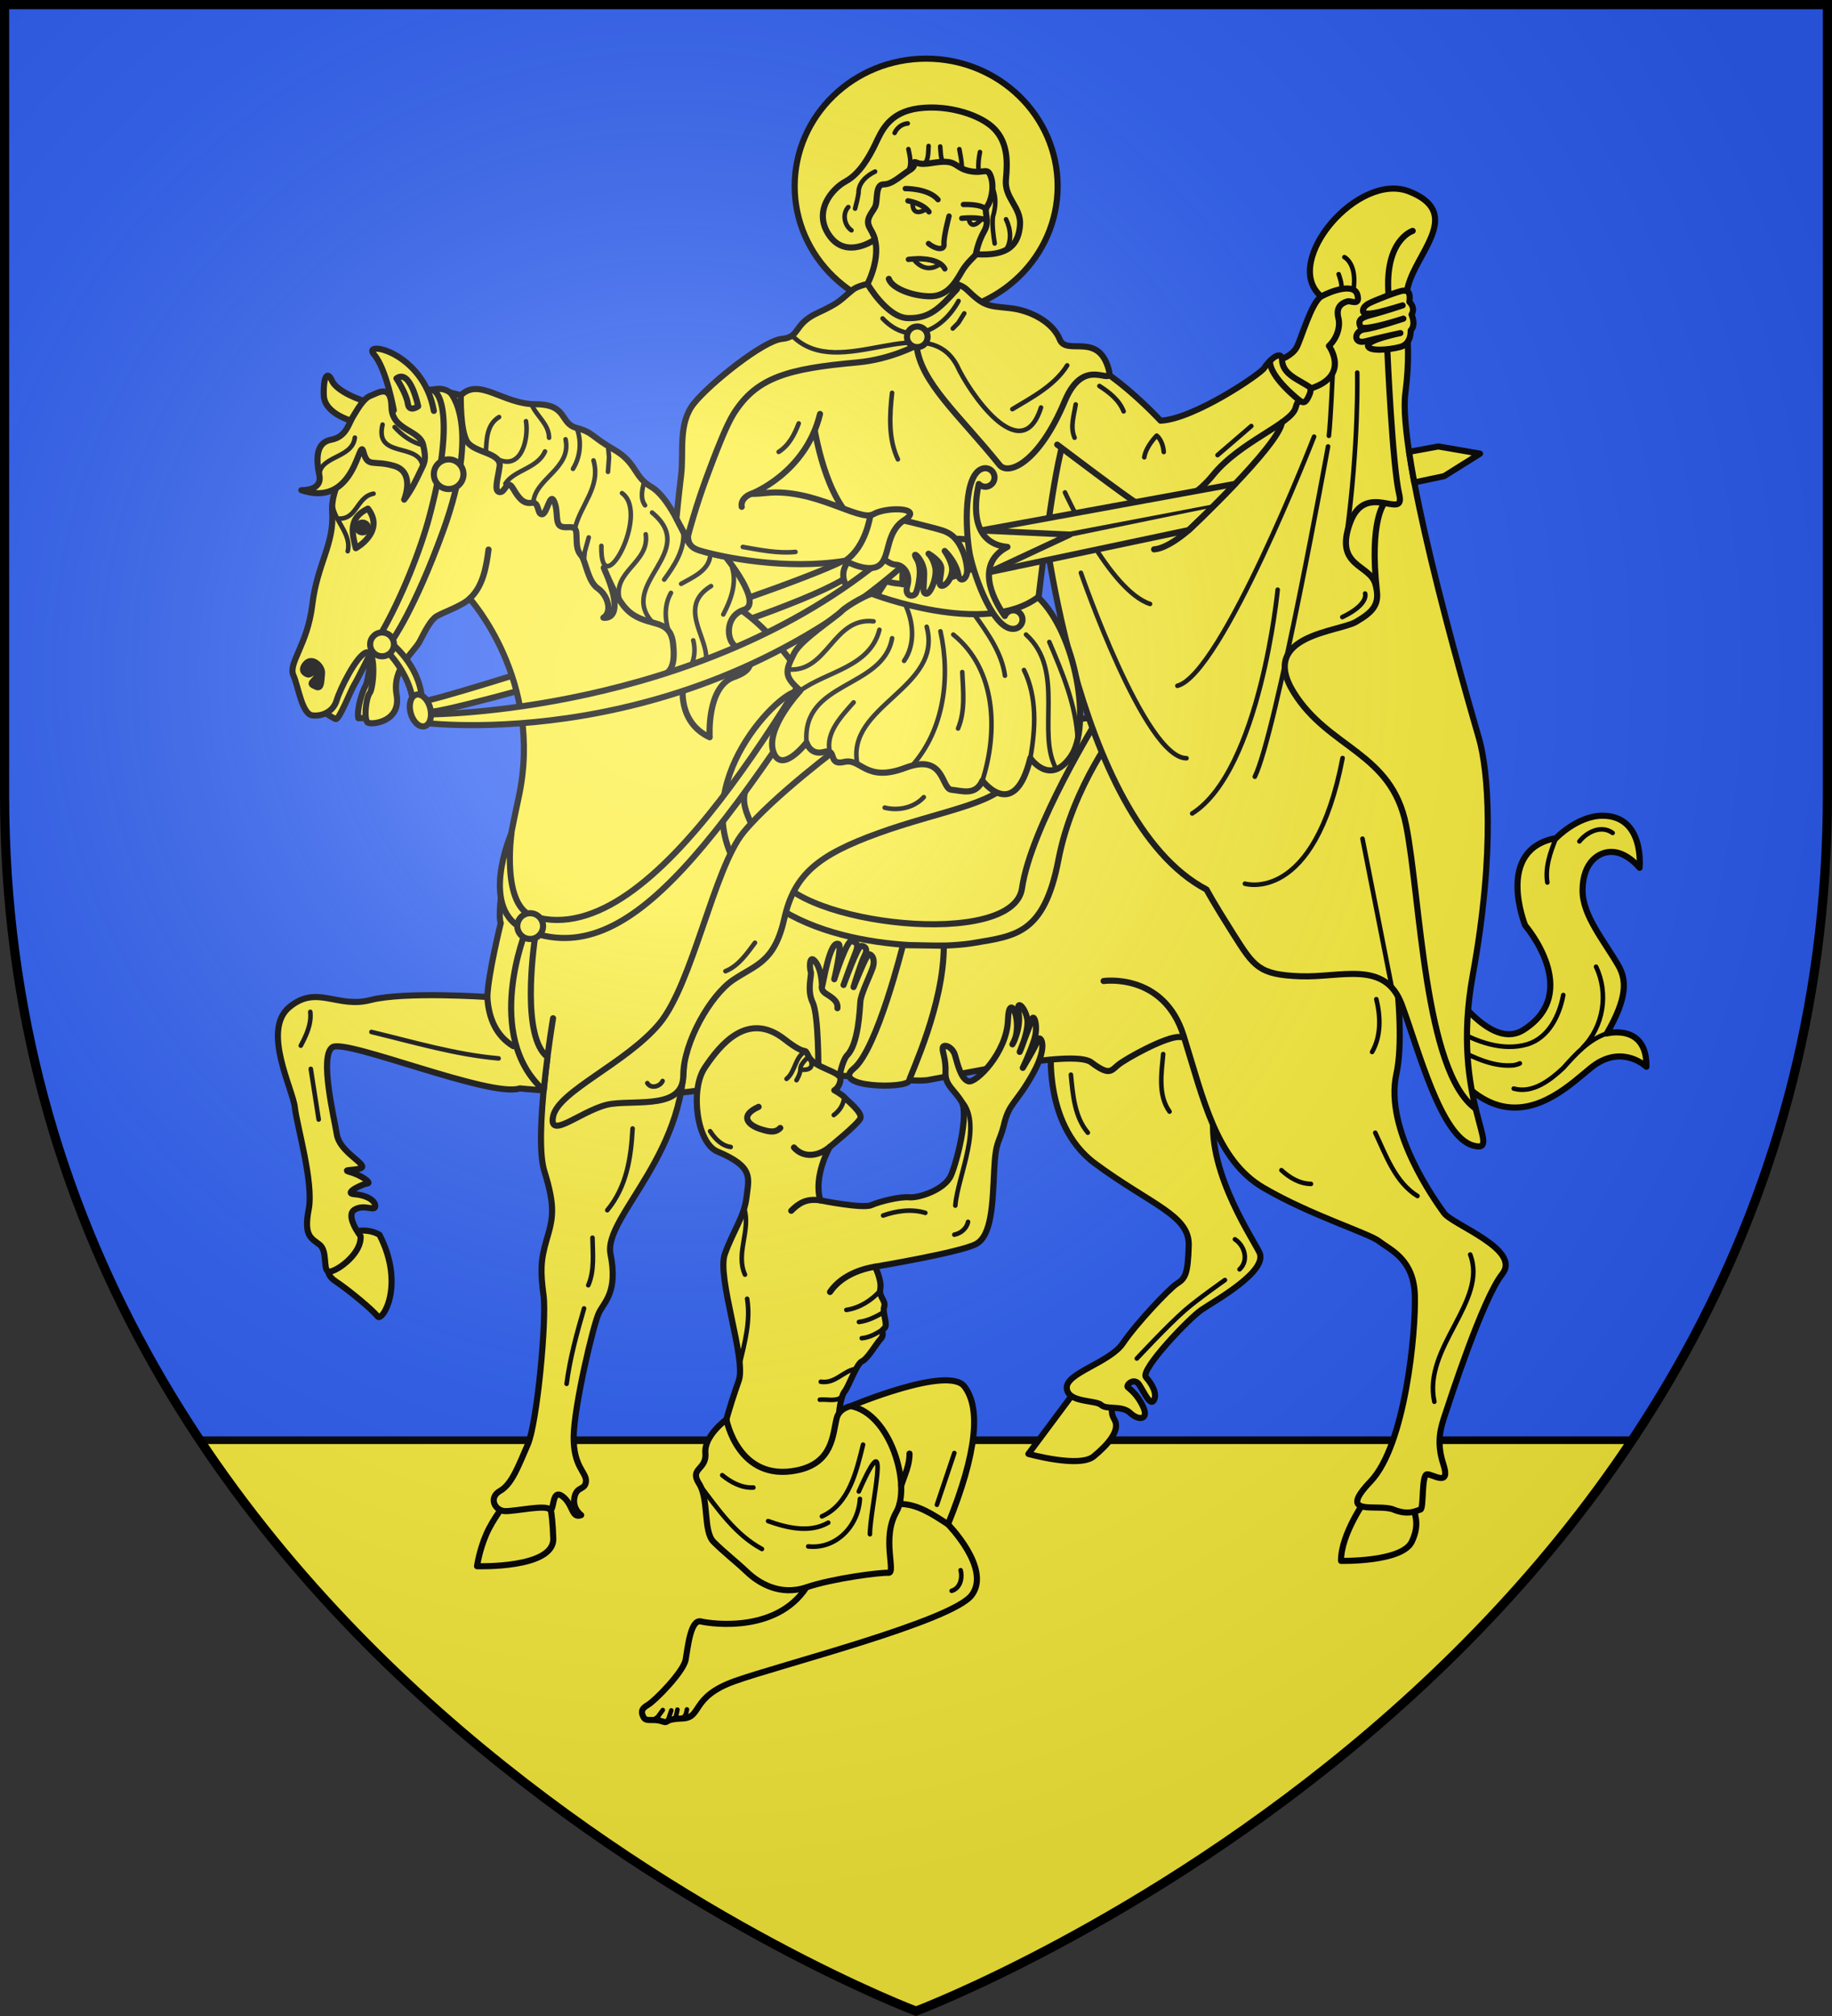 <?xml version="1.0" encoding="UTF-8" standalone="no"?><svg height="660" viewBox="-300 -300 600 660" width="600" xmlns="http://www.w3.org/2000/svg" xmlns:xlink="http://www.w3.org/1999/xlink"><rect x="-300" y="-300" width="600" height="660" fill="#333333" stroke="none"/><radialGradient id="a" cx="-80" cy="-80" gradientUnits="userSpaceOnUse" r="405"><stop offset="0" stop-color="#fff" stop-opacity=".31"/><stop offset=".19" stop-color="#fff" stop-opacity=".25"/><stop offset=".6" stop-color="#6b6b6b" stop-opacity=".125"/><stop offset="1" stop-opacity=".125"/></radialGradient><clipPath id="b"><path d="m-298.5-298.5h597v258.503c0 286.203-298.5 398.395-298.5 398.395s-298.5-112.191-298.5-398.395z"/></clipPath><path d="m-298.5-298.5h597v258.543c0 286.248-298.5 398.457-298.5 398.457s-298.5-112.209-298.5-398.457z" fill="#2b5df2"/><g stroke="#000"><path clip-path="url(#b)" d="m-298.5 171.5h597v187h-597z" fill="#fcef3c" stroke-linecap="round" stroke-linejoin="round" stroke-width="2.5"/><g stroke-linecap="round" stroke-linejoin="round" stroke-width="5.587" transform="matrix(.358 0 0 .358 -246.237 -304.988)"><g stroke="#000" stroke-linecap="round" stroke-linejoin="round"><path d="m602.177 378.441-123.597 127.809 16.448 64.203 34.483 58.897 162.823-45.614-58.273-96.237z" fill="#fcef3c" stroke-width="5.587"/><path d="m1099.825 1384.425s-23.37 32.065-23.189 56.884c0 0 55.616 1.268 64.674-17.391s.181-27.355 2.717-33.152c2.536-5.797-44.203-6.341-44.203-6.341zm-266.664-98.047-42.529 57.133s46.628 13.066 59.694 2.306 24.851-24.083 18.959-33.818c-5.893-9.736 1.281-18.19 1.281-18.19zm-520.659 102.033s-11.594 14.13-17.935 28.805c-6.341 14.674-8.333 28.986-8.333 28.986s70.653 2.355 69.747-25.363c-.906-27.718-4.167-34.058-4.167-34.058zm-160.063-221.422s-7.942 10.504 4.099 18.446 34.587 26.645 38.686 32.281 25.62-28.182 1.793-74.554c0 0-14.86-9.736-32.537 1.537-17.678 11.273-12.041 22.289-12.041 22.289z" fill="#fcef3c" stroke-width="5.587"/><path d="m137.731 659.662s16.032 10.797 19.235 11.822c3.202 1.025 13.909-26.614 16.983-31.481 3.074-4.868 16.021-31.248 16.021-31.248l-12.552-.665zm39.903 11.068 13.875-.512 5.124-53.546-6.663-7.918s-2.945 27.773-5.763 32.385c-2.818 4.612-8.239 21.521-6.573 29.591z" fill="#fcef3c" stroke-width="5.587"/><path d="m238.906 654.59c5.901 2.529 370.839-113.252 390.012-132.668l2.306 14.603c-35.641 35.964-379.369 132.587-389.627 128.313z" fill="#fcef3c" stroke-width="5.587"/><path d="m812.12 962.93s-11.391 77.472 39.696 115.153c51.087 37.681 86.232 47.102 85.508 74.638-.725 27.536-3.623 30.435-10.87 35.145-7.246 4.71-37.319 36.594-49.276 54.348s-52.174 27.174-51.45 40.942c.725 13.768 26.449 10.87 31.522 15.58 5.072 4.71 18.841 0 26.449 7.246 7.609 7.246 17.391 6.522 11.957-5.435-5.435-11.957-12.319-16.305-14.131-18.116-1.812-1.812 5.797-9.42 10.507-2.174 4.71 7.246 10.145 19.928 13.406 14.13 3.261-5.797-1.449-14.493-7.246-21.015-5.797-6.522 39.131-53.623 50.725-61.594 11.594-7.971 61.957-35.508 52.899-52.899-9.058-17.391-52.174-82.247-40.218-134.059 11.957-51.812-23.551-106.522-23.551-106.522z" fill="#fcef3c" stroke-width="5.587"/><path d="m1104.929 787.804s84.272 202.439 138.625 167.964 1.553-95.561 1.553-95.561-28.15-69.374 28.205-79.824c0 0 19.749-20.496 42.529-20.496 38.778 0 33.929 47.622 33.929 47.622s-10.432-13.271-23.951-14.47c-12.525-1.111-28.214 8.706-28.214 35.296 0 22.896 19.611 45.733 32.992 68.942 7.2 12.985 8.175 28.895-10.778 61.722 0 0 36.884-9.53 36.18 30.44 0 0-20.117-19.37-46.023-2.51-25.905 16.86-109.948 125.284-186.035-107.756" fill="#fcef3c" stroke-width="5.587"/><path d="m1273.312 780.384c-5.143 12.711-10.14 26.672-7.932 40.566m29.34-37.6c7.039-8.761 20.077-15.179 30.41-7.72m-5.31 183.37c-16.602 5.523-28.524 18.92-39.843 31.539-11.826 11.099-28.063 23.734-45.352 18.887m75.323-111.447c11.684 24.366 6.879 54.786-12.298 74.042m-116.827-16.653c19.808 11.292 43.821 20.3 66.616 13.439 19.387-6.148 29.012-26.376 32.533-44.952m-95.819 50.215c15.635 7.678 32.693 15.79 50.578 14.006 1.907-.322 3.786-.861 5.529-1.708" fill="none" stroke-width="4.19"/><g stroke-width="5.587"><path d="m181.902 421.192s-30.232 31.769-28.182 60.975c2.05 29.207-13.774 47.646-18.16 84.542s-22.18 53.58-17.37 64.66 7.86 35.774 17.596 36.798c9.736 1.025 19.215-4.099 22.033-13.835 2.818-9.736 18.446-41.761 27.413-43.81 8.967-2.05 6.405 32.537 2.818 37.149-3.587 4.612-5.636 25.108-1.537 27.157 4.099 2.05 30.488-1.025 26.132-25.62-4.355-24.595 16.141-38.942 21.265-48.934s9.992-19.471 15.372-22.802c5.38-3.331 23.627-9.542 30.232-16.141 0 0 67.893 75.066 44.835 181.645-23.058 106.579-16.397 115.034-16.397 115.034s-11.602 46.779-12.298 67.637c0 0-76.088-5.175-106.885 2.796s-48.913-14.493-74.276 6.522c-25.362 21.015 3.261 75 5.072 91.667 1.812 16.667 17.391 68.841 12.681 93.117-4.71 24.276 2.174 26.449 9.783 32.246s3.261 22.464 7.971 24.638c4.71 2.174 30.797-14.855 29.71-32.246 0 0-14.493-18.841-5.435-24.276 9.058-5.435 18.841 2.174 18.841-3.261s-8.696-10.145-19.203-10.87c-10.507-.725 7.609-9.42 11.957-9.783s-5.435-7.609-15.942-10.507c-10.507-2.899 12.681-.725 11.232-5.435s-21.015-14.855-23.189-28.986c-2.174-14.13-16.304-71.74-3.986-79.711s145.291 46.739 171.378 37.681c0 0 149.276 14.855 186.233-4.71 36.957-19.565 164.494.725 186.958-2.898 22.464-3.623 133.069-28.588 149.466-16.29 16.397 12.298 17.934 8.198 24.595 2.562s44.579-26.645 56.364-25.62c11.785 1.025 202.911-21.522 192.766-88.189s1.449-213.178-247.827-195.786c-339.601 23.693-253.06-55.198-364.132-117.983-65.061-36.777-169.204-147.102-169.204-147.102l-69.928-38.044s-61.957-18.841-90.58 13.768z" fill="#fcef3c"/><path d="m579.713 646.559c-13.404-3.827-103.605 83.858-54.348 161.595 46.906 74.027 176.813 74.638 215.219 68.116 38.406-6.522 64.493-7.971 77.537-76.087 13.044-68.116 55.797-121.873 55.797-121.873s-22.464-17.983-56.522.858c-34.058 18.841-200.001-30.435-200.001-30.435s-23.913-31.884-37.681-2.174z" fill="#fcef3c"/><path d="m859.425 911.053s55.073-7.971 73.189 50c18.116 57.971 29.71 113.769 73.189 139.131 43.478 25.363 96.368 41.441 106.103 49.127s31.256 15.884 32.281 49.19c1.025 33.306-8.711 136.811-40.48 170.117-31.769 33.306 6.806 19.974 20.936 25.771 14.13 5.797 21.377.725 24.638 0 3.261-.725.725-32.247 6.159-32.247s21.739 11.957 14.855-9.058-2.174-34.42 1.812-46.377 34.079-105.132 52.013-127.677c17.934-22.546-45.603-45.091-53.289-55.852s-54.827-75.835-43.554-127.075c11.273-51.24-12.074-171.536-12.074-171.536" fill="#fcef3c"/><path d="m854.443 670.983s-61.685 99.489-69.656 155.287c-7.971 55.797-204.999 33.634-226.088-14.493-21.089-48.127-36.643-60.847-23.081-83.155 13.562-22.308 40.83-77.716 66.918-79.889" fill="none"/><path d="m174.472 399.671s-27.926-6.405-28.438-24.339 3.587-22.289 7.43-13.322c3.843 8.967 24.339 18.703 42.529 21.777z" fill="#fcef3c"/><path d="m355.799 945.111s-18.116 107.247-7.971 139.856c10.145 32.609 7.971 42.754 2.174 62.319-5.797 19.565-5.797 29.71-2.899 51.45 2.899 21.739-5.797 116.305-14.493 136.233-8.696 19.928-14.493 36.232-25.362 42.392-10.87 6.159-4.71 18.478 5.072 18.478 9.783 0 35.507-5.797 40.218-1.812 4.71 3.986 1.449-19.203 11.594-11.957 10.145 7.246 8.333 21.015 17.391 17.391 0 0-8.333-5.797-6.159-16.305 2.174-10.507 9.783-6.159 10.507-14.493s-11.594-13.044-11.232-40.942 18.116-103.261 23.189-113.406 17.391-19.203 10.507-53.623c-6.884-34.42 75.369-94.39 66.658-193.283" fill="#fcef3c"/><path d="m125.538 462.184s19.471 1.025 16.397-13.835c-3.074-14.86-3.074-29.719 10.76-32.281 13.835-2.562 15.884-14.347 19.984-21.008s9.736-16.909 16.141-19.215c6.405-2.306 18.791-11.534 19.153 10.205.362 21.739 25.725 20.652 28.986 34.783 3.261 14.131 1.087 16.304-2.536 23.913s-7.971 17.029-14.855 26.087c0 0 10.507-25-9.058-30.797-19.565-5.797-24.276 2.174-28.261-13.044-3.986-15.217-6.897 52.267-56.71 35.191zm145.841-86.641s-.725 32.971 6.159 42.754c6.884 9.783 31.16 9.783 29.348 22.102-1.812 12.319-5.435 22.826 0 23.551 5.435.725 6.522-13.044 12.319-3.261 5.797 9.783 9.783 14.131 17.029 13.044 7.246-1.087 4.71 10.507 9.42 10.507s7.246-21.015 11.232-11.594c3.986 9.42.362 20.652 6.522 22.826 6.159 2.174 13.406-2.899 13.768 6.884.362 9.783 0 14.493 4.348 19.565s5.797 23.551 15.217 30.073c9.42 6.522 13.406 21.739 5.072 26.812 0 0 22.826 4.71.362-45.652 0 0 7.971 19.928 15.217 30.797 7.246 10.87 14.493 14.855 25.362 18.116 10.87 3.261 21.015 3.986 22.826 20.29 1.812 16.304.362 29.348-15.942 30.435 0 0 17.754 6.159 24.638-.725 0 0 6.159 3.986.362 9.058 0 0-5.283 33.193 24.436 47.028 0 0-3.074-46.372 22.289-55.083 25.364-8.711 12.333-23.105 2.55-27.452-9.783-4.348-11.594-28.261 6.522-34.058 18.116-5.797-16.935-48.543-16.935-48.543s-28.741-4.324-33.847-13.166-17.894-41.368-34.125-50.74-12.758-21.767-34.075-34.075c-21.317-12.307-18.837-15.666-34.32-19.815-15.483-4.149-7.713-21.607-37.424-21.607s-51.499-24.906-68.334-8.071z" fill="#fcef3c"/><path d="m210.084 389.167s-6.661-37.918-18.19-51.24c-11.529-13.322 45.347-2.306 54.827 51.752" fill="#fcef3c"/><path d="m212.518 359.96s9.223 14.219 10.376 22.93c1.153 8.711 9.479 2.562 9.479 2.562s-7.045-34.715-19.855-25.492z" fill="none"/></g><path d="m294.295 427.918c.662-11.655.542-25.594 12.095-32.588m-.94 38.67c21.858 10.226 28.145-19.763 25.57-34.89m-18.84 57.11c7.911-12.531 29.471-13.818 36.22-29.46m-12.332-43.269c4.276 10.887 15.887 17.851 16.062 30.759m-14.394 59.445c1.278-22.251 35.247-31.068 29.484-58.035m10.187-10.367c4.786 12.119 3.427 26.371-3.407 37.397m32.31-18.41.699 7.739-.989 13.397m-22.023 81.284.857-8.404 3.566-12.876m-12.679-7.958c4.969-21.781 24.022-38.001 17.059-62.462m26.06 29.89c26.263 18.653-20.171 103.846-18.86 48.18m16.951 50.207c-7.904-26.787 27.418-34.517 23.619-60.747m5.8-19.86c43.878 36.189-32.294 65.04.512 100.562m-7.71-128.747c-1.813 6.85-3.933 15.217.787 21.564m21.564 114.834c-3.698-11.238-3.945-24.203 2.136-34.764m36.67-6.23c-42.555 26.085 26.481 67.643-23.51 88.74m7.19-39.11c2.981 11.441.217 25.312-9.732 32.546m-16.828-88.106c9.098-12.435 18.74-27.092 17.59-43.25m-2.09 47.14c10-5.667 24.195-11.593 26.411-24.257m12.149 52.247c6.767-12.84 12.603-28.368 8.063-42.945m-319.763-130.675c-7.453 31.227 32.841 15.993 36.58 37.57m-94.167 12.551c-3.748-22.334 29.786-17.668 32.234-38.21m36.366-9.659c6.964 7.779 15.875 14.184 26.192 16.615" fill="none" stroke-width="4.19"/><path d="m189.64 957.64c38.456 9.219 76.818 20.737 116.34 24.17m-180.98-11.67c5.042-9.409 9.939-19.85 8.69-30.89m.45 52.12c2.413 15.443 4.827 30.887 7.24 46.33m264 82.96c17.698-21.321 21.749-47.952 23.16-74.76m-36.68 99.89c.194 14.444 2.056 29.786-3.86 43.46m-3.86 21.21c-6.614 22.639-12.93 45.511-15.95 68.95m740.74-351.75c3.991 15.768 4.445 33.72-3.86 48.27m89.76 185.26c16.37 42.946-43.573 84.764-32.81 134.59m-54.06-246c9.774 20.61 18.285 45.353 38.62 57.87m-124.47-23.61c7.358 6.816 16.667 12.41 27.03 12.55m-78.7 87.89s-25.063 17.606-36.586 27.65c-15.666 13.655-44.024 44.14-44.024 44.14m89.75-109.03c8.989 5.895 12.88 19.494 4.219 27.472m-69.849-196.852c-1.554 17.246-4.969 37.589 5.82 52.6m-90.24-33.78c1.747 18.169 3.261 38.475 15.47 53.05m-691.15-574.961c1.601 15.446 17.946 27.527 14.07 43.231m-9.434-29.942c18.089 1.891 17.251-19.79 33.084-22.688" fill="none" stroke-width="4.19"/><path d="m279.514 561.333c12.275-11.231 15.197-29.188 17.256-44.843m-1.116 409.159c1.088 19.589 8.332 35.718 23.766 44.971" fill="none" stroke-width="5.587"/><path d="m175.322 515.249s27.299-15.079 11.107-36.202c-18.238 8.696-14.491 22.491-11.107 36.202z" fill="#fcef3c" stroke-width="5.587"/><path d="m131.305 630.645s-8.118-2.209-1.973-9.568c6.145-7.358 15.785 2.513 15.074 8.637-.711 6.124-.173 14.511-5.127 12.388-4.954-2.123-5.436-2.822-2.973-5.37s5.525-6.172 2.86-8.059c-2.664-1.887-5.5 3.142-7.861 1.973z" stroke-width="5.587"/></g><ellipse cx="181.429" cy="496.308" rx="7.77" ry="7.236" stroke="none"/></g><g stroke-linecap="round" stroke-linejoin="round" stroke-width="5.587" transform="matrix(.358 0 0 .358 -246.237 -304.988)"><g fill="#fcef3c" stroke-width="5.587"><path d="m598.482 992.901s.385-50.437-5.206-62.248c-5.591-11.811-.583-24.917-1.755-28.227-1.172-3.31-1.481-15.83 3.772-9.671 5.254 6.159 6.404 17.263 6.522 23.189.896-.144 6.854-43.547 15.399-38.587 2.899 2.174-4.167 32.065-4.167 32.065s11.413-36.413 15.942-34.964 6.703 2.717 3.442 10.87c-3.261 8.152-10.881 29.342-10.881 29.342s12.874-35.682 16.135-35.682c3.261 0 6.449 2.471 3.068 8.877-3.381 6.406-10.053 28.735-10.053 28.735s11.695-29.46 13.869-30.004c2.174-.543 6.73 4.021 3.332 13.177-3.399 9.156-10.444 23.137-11.006 30.215-.562 7.078-1.732 38.577-11.974 48.861s-15.934 83.866-15.934 83.866z"/><path d="m494.465 990.467c14.336-21.533 39.531-52.375 73.055-26.187 22.605 17.658 16.89 5.27 22.2 15.92s29.564 13.443 29.002 20.772c-.562 7.328-5.636 9.992-5.636 9.992s7.43 4.099 9.479 6.661c2.05 2.562 16.788 13.754 14.286 19.146-2.502 5.392-27.865 25.945-27.865 25.945s-15.372 26.389-8.711 48.934c0 0 38.796 7.793 46.628 4.355 7.832-3.438 26.132-7.942 34.843-7.174 8.711.769 32.537-6.917 38.174-20.24 5.636-13.322 16.397-56.108 9.479-67.38-6.917-11.273-15.116-14.86-14.603-26.901.512-12.041-3.107-18.36-2.537-22.24s8.915-1.103 11.248 6.868c2.332 7.972 5.38 21.777 12.298 23.827 6.917 2.05 35.099-26.389 36.124-55.852 1.025-29.463 15.116 4.355 4.099 22.033 0 0 8.14-14.347 5.578-29.207-2.562-14.86 8.335-1.53 8.257 9.223-.082 11.171-7.174 26.901-7.174 26.901s9.479-24.595 11.273-29.975c1.793-5.38 5.893 6.661 2.05 18.703-3.843 12.041-10.504 25.876-10.504 25.876s12.554-20.752 13.835-25.62 10.787 3.499-4.525 30.932c-15.312 27.432-21.679 26.557-26.355 45.891-4.676 19.334-7.692 13.481-9.137 42.752-1.445 29.271-2.015 59.304-16.522 67.098-14.507 7.795-92.437 20.765-92.437 20.765s6.295 12.685 4.778 20.292c-1.517 7.607 5.423 10.589 3.54 16.435-1.884 5.846 3.966 16.816.106 19.706s.9 4.97-3.44 9.79-11.767 17.975-16.89 20.26-12.007 22.937-15.993 27.648c-3.986 4.71-8.191 31.642-2.827 37.922s8.65-24.56 8.65-24.56 88.82-37.4 103.77-17.99 11.918 59.798-14.97 126.09c0 0 39.81 40.486 21.78 64.65s-177.068 64.325-217.404 78.952c-40.336 14.628-28.912 33.286-47.556 33.968s-10.957 5.037-18.9 2.475c-7.942-2.562-13.94.865-16.35-3.475s-2.608-7.798 3.797-11.385 32.537-30.232 34.587-41.248c2.05-11.017 4.355-37.405 14.091-35.099 9.736 2.306 73.077 11.335 99.086-35.661 26.009-46.996-80.073-71.015-83.334-95.653-3.261-24.638 11.957-69.566 18.841-89.131 6.884-19.565-20.328-94.374-12.817-115.493s17.819-34.23 19.847-51.942c2.028-17.711 7.056-27.747-26.64-41.878-18.786-7.878-25.166-56.195-11.653-76.493z"/><path d="m514.344 1311.995s-20.579 14.935-19.204 30.654-15.022 13.67-5.799 28.017c9.223 14.347 3.587 43.554 13.322 53.289s20.496 17.934 30.744 27.67 29.895 22.086 54.146 13.861 67.827-13.738 75.067-13.258-6.56-31.627 7.18-55.57-5.041-89.883-41.51-96.88c0 0-10.709 1.683-13.076 11.23-3.686 14.864-3.403 40.794-36.225 47.509-53.905 11.028-64.645-46.524-64.645-46.524z"/></g><g fill="none"><path d="m578.499 1001.74s3.697-5.747 3.587-10.504c-.11-4.757 7.635-11.036 7.635-11.036s9.275 13.342-7.25 11.933" stroke-width="4.19"/><path d="m601.815 915.944s-1.283 3.171 3.2 6.374c4.483 3.202 11.721 6.341 10.921 13.611" stroke-width="5.587"/><path d="m650.366 1172.286c-15.693 2.588-31.944 9.573-41.206 23.123m-8.884-83.76c-12.743-1.999-19.798 2.652-26.596 9.5m35.306-58.434c-10.579 8.839-24.118 10.438-32.806.564m-32.34-37.16c-18.017 8.13-9.589 16.736 1.65 20.299 6.511 2.064 13.341 4.184 18.14-.999m153.46 362.46c-13.244-8.668-27.855-18.683-44.359-18.634m1.518-16.581c3.02-9.587 7.893-19.125 7.61-29.465" stroke-width="5.587"/><path d="m635.49 1377.87c31.557-71.549 9.948 16.827 10.18 39.09m-9.17-32.33c-1.364 24.538-21.588 46.245-47.29 43.47m-98.829-55.636c16.107 21.441 32.344 44.988 56.489 57.986m5.66-25.52c17.236 6.212 38.078 11.204 55.01 1.45m31.85-71.36c-5.939 23.991-12.728 54.499-37.64 65.6m-91.2-37.65c7.958 6.549 17.83 11.834 28.494 11.284m83.065-357.139c-.304 6.545-4.216 12.694-9.515 16.493m42.337 160.781c-8.058 8.846-18.777 15.684-30.811 17.431m34.294 2.026c-7.084 4.044-14.543 7.999-22.783 8.995m23.099 6.02c-6.243 4.032-12.913 8.188-20.537 8.84m-111.65 23.398c4.634-19.418 10.06-39.362 6.777-59.458m-1.962-22.097c-8.858-19.34 5.529-40.52-.702-60.596m70.054 158.553c13.654 1.984 20.316-10.095 32.354-11.854m-33.244 28.294c6.5-.72 14.744 2.071 20.412-2.703m-120.782-242.89c4.261 6.754 10.451 13.338 18.85 14.48m68.379-87.537c-9.77 5.346-9.011 18.436-17.292 25.256m-108.704 587.217 3.268-9.678m2.202 8.028 2.077-2.692 1.337-6.061m-22.111 9.485 4.081-2.795 4.625-6.327m272.468-127.864c1.857 6.969-.193 16.432-8.17 18.82m2.42-126c-5.31 15.777-10.62 31.553-15.93 47.33m15.93-247.01c5.901-1.154 11.306-5.614 12.55-11.72m-7.458-112.269c22.973 20.71-2.289 70.849-4.192 97.399m-66.05 9.07c12.246-4.268 25.989-6.274 38.61-2.41m-220.584 460.565 1.526-2.073.982-4.383" stroke-width="4.19"/></g></g><g stroke-linecap="round" stroke-linejoin="round" stroke-width="5.587" transform="matrix(.358 0 0 .358 -246.237 -304.988)"><g stroke="#000" stroke-linecap="round" stroke-linejoin="round"><path d="m802.178 471.92s28.909 291.332 151.412 355.45c0 0 5.836 11.219 24.676 40.929 18.841 29.71 23.189 36.957 60.87 38.406 37.681 1.449 77.634-15.215 93.004 25.785s35.602 120.6 65.14 128.93-21.186-40.221-.172-155.439c21.015-115.218 13.842-188.645 5.797-216.668-4.385-15.275-26.314-90.052-44.104-164.583-14.847-62.203-26.811-124.235-23.287-151.361 7.746-59.629-6.502-74.624 4.416-103.839s45.761-62.008-.867-80.455c-46.628-18.446-115.873 63.127-81.763 94.845s-105.263 139.322-105.263 139.322l-132.711-19.471z" fill="#fcef3c" stroke-width="5.587"/><path d="m1096.278 780.896 26.881 136.222m-134.437-95.064s63.589 19.374 89.338-114.904m-239.38-169.4s58.449 169.718 96.599 169.568m163.384-150.601s3.764 9.74-20.831 21.525m-25.841-164.992s-84.506 217.366-125.049 227.835m91.749-87.855s-15.962 165.153-78.2 204.608m124.275-335.621s-47.401 262.234-66.998 302.002m93.687-369.547s1.708 64.305-9.832 149.44m-12.581-149.187s-1.772 42.521-3.506 57.557m8.929-147.809s3.58 9.235 2.424 13.585m2.83-29.165s12.274 5.929 8.13 30.954m-263.754 184.188s40.592 89.782 77.818 101.995" fill="none" stroke-width="4.19"/><path d="m1142.2 225.07s-25.891 8.013-22.096 58.287m-1.017 52.707s4.604 104.087 10.753 129.707c6.149 25.62-30.744-13.322-45.091 26.645-14.347 39.967 18.176 37.292 23.314 55.595 5.138 18.304-1.996 25.373-17.678 34.587-15.682 9.214-89.305 12.045-57.206 64.18 32.099 52.135 89.568 54.651 102.961 121.676 13.392 67.025 16.369 225.476 63.704 259.357m-83.447-553.872s-14.139 15.367-6.932 80.769" fill="none" stroke-width="5.587"/><g stroke-width="5.587"><path d="m620.293 695.11s-63.315 46.996-90.353 80.02-46.604 138.822-77.039 175.054c-30.435 36.232-92.673 61.76-97.102 84.783-4.429 23.023 28.986-8.333 53.623-11.594s65.404 4.386 65.488-25.788c.084-30.175 24.73-73.488 45.745-87.618 21.015-14.131 37.681-15.942 46.739-56.16s30.775-57.942 85.87-77.899c55.095-19.957 106.833-26.467 120.458-48.301 13.625-21.834-153.429-32.497-153.429-32.497z" fill="#fcef3c"/><path d="m592.846 392.498s6.661 59.951 31.256 90.182c24.595 30.232 15.757 71.125 15.757 71.125-.634 14.965 104.549 76.582 160.146 5.797 0 0 10.145-88.406 19.565-129.711s11.594-86.957 11.594-86.957-94.584-22.735-142.754-22.464c-37.503.211-110.936 18.738-110.936 18.738z" fill="#fcef3c"/><g><ellipse cx="-653.648" cy="-587.109" fill="#fcef3c" rx="18.409" ry="52.075" transform="matrix(-.193 -.981 -.981 .194 0 0)"/><ellipse cx="-653.649" cy="-523.225" fill="#fcef3c" rx="18.187" ry="18.158" transform="matrix(-.193 -.981 -.981 .194 0 0)"/><path d="m675.548 548.248s-.69-10.081.559-13.994c1.405-4.404 6.781-6.833 8.216-11.227 1.027-3.146 2.336-10.297 2.336-10.297m7.698 33.055s-.69-10.081.559-13.994c1.405-4.404 6.781-6.833 8.216-11.227 1.027-3.146 2.356-12.088 2.356-12.088m7.943 34s-.657-9.601.533-13.328c1.339-4.194 6.458-6.507 7.825-10.693.978-2.997 2.225-9.807 2.225-9.807" fill="none"/></g><g fill="#fcef3c"><path d="m293.51 184.967-10.262 3.715c-22.392 35.053-68.201 123.622-108.561 111.508-10.721-3.218-7.242-27.342-7.242-27.342s-11.154 25.423 4.768 31.838c0 0-14.18 34.519 5.787 52.426.354-3.772.782-7.346 1.23-10.9-8.494-6.521-4.77-34.679-3.91-40.43 34.542 10.545 64.111-37.221 118.189-120.814z" stroke-width="2" transform="matrix(2.795 0 0 2.792 -150.244 13.928)"/><path d="m675.854 878.252s-23.57 95.461-45.091 112.882c-21.521 17.421 48.678 18.804 50.728 11.118 2.05-7.686 31.769-69.174 31.769-123.488z"/><path d="m244.844 370.41c10.024 2.005 19.563 35.045-2.463 116.886-7.739 28.755-24.527 72.327-44.596 107.087l10.398 5.88s20.766-28.461 46.991-100.674c35.356-97.356 6.579-126.617 6.579-126.617-5.636-4.169-11.273-3.899-16.909-2.562z"/><path d="m204.127 609.755s20.304 19.855 23.634 46.244l8.006-3.779c-2.562-30.488-28.182-50.279-28.182-50.279z"/><path d="m662.103 521.026c-174.216 146.546-420.416 146.193-420.416 146.193l-4.959 7.61s245.026 32.504 447.201-150.831"/><path d="m346.638 860.83c0 6.509-5.276 11.785-11.785 11.785s-11.785-5.276-11.785-11.785c0-6.509 5.276-11.785 11.785-11.785s11.785 5.276 11.785 11.785zm-147.292-268.502c-6.014-0-10.889 4.875-10.889 10.889-0 6.014 4.875 10.889 10.889 10.889 6.014 0 10.889-4.875 10.889-10.889 0-6.014-4.875-10.889-10.889-10.889zm33.061 56.691c-.633-.035-1.252.027-1.846.186-4.921 1.318-7.18 8.841-5.047 16.803 2.133 7.961 7.851 13.346 12.771 12.027 4.92-1.318 7.179-8.84 5.047-16.801-1.838-6.858-6.407-11.966-10.926-12.215zm27.871-214.982c-7.489 0-13.56 6.071-13.561 13.561 0 7.489 6.071 13.56 13.561 13.561 7.49.001 13.562-6.071 13.562-13.561-0-7.49-6.073-13.561-13.562-13.561z"/></g><path d="m652.796 519.829s8.996 10.227 16.397 10.504c7.401.278 13.782 8.798 10.702 19.305-3.08 10.507 6.159 10.688 7.971 6.341 1.812-4.348 6.341-21.92.543-31.16s7.065 1.087 6.884 13.768-1.993 17.573 1.812 18.297c3.804.725 10.145-15.036 8.333-23.913s-6.159-12.681-6.159-12.681 11.713 6.707 11.713 13.41c0 6.703-3.42 15.757.203 15.938s8.736-5.616 9.642-13.406c.906-7.79-6.756-18.429-6.756-18.429s10.017 9.393 12.372 21.531c1.531 7.889 7.219 4.361 8.024-1.756.567-4.312-1.23-12.948-3.132-17.831-5.435-13.949-11.957-18.116-18.66-20.471-6.703-2.355-42.21-10.87-42.21-10.87s-19.415 19.911-17.678 31.423z" fill="#fcef3c"/><path d="m583.373 328.056s-50.991 22.937-77.123 94.673-36.893 88.645-15.884 94.794 78.397 17.934 132.711 9.223c0 0 21.008 11.785 31.256 4.099 10.248-7.686 5.124-30.232 23.058-41.504s-16.397-12.298-28.694-5.124c-12.298 7.174-53.802-24.083-97.868-19.471-9.823 1.028-13.511.765-13.511.765s49.561-18.861 62.701-73.014" fill="#fcef3c"/><path d="m817 420.53s62.792 47.673 74.26 54.45 43.21 4.27 68.19-26.56 71.497-46.699 75.596-61.559c4.099-14.86 6.149 4.099 12.81-12.298s-23.57-17.422-24.595-30.232-13.322.512-16.909 6.149-64.05 46.628-94.794 48.166c0 0-51.748-56.284-88.637-62.089" fill="#fcef3c"/><ellipse cx="697.105" cy="184.237" fill="#fcef3c" rx="120.291" ry="116.667"/><path d="m468.648 488.099s1.734-18.229 4.296-39.75c2.562-21.521-3.074-47.141 11.785-65.587 14.86-18.446 63.537-57.389 80.447-58.926 16.909-1.537 10.248-13.322 32.281-23.57 22.033-10.248 19.984-11.273 32.794-21.521 12.81-10.248 88.133-15.372 104.017 0 15.884 15.372 18.959 14.86 38.942 16.909 19.984 2.05 39.967 13.322 46.116 28.694 6.149 15.372 35.408-7.514 44.835 27.67 4.805 17.934-21.777-15.372-40.223 28.694-23.603 56.386-51.609 68.467-59.694 58.413-36.91-45.893-72.162-75.143-75.971-109.329 0 0-23.948 12.835-53.922 15.56-63.547 5.7-92.316 13.522-113.349 46.882-6.292 9.98-14.532 31.154-19.489 44.058-7.667 19.955-15.366 41.631-22.931 69.954-3.339-6.024-6.852-11.886-9.932-18.152z" fill="#fcef3c"/><path d="m1022.651 342.209s9.239-3.442 13.225-10.326c3.986-6.884 13.684-41.933 22.875-46.963s29.905-12.447 32.86-1.43c2.838 10.581-6.091 5.273-8.814 6.002-8.952 2.397-10.326 8.515-8.514 15.58 1.812 7.065-.93 17.964-8.696 25.181 0 0 19.747 26.993-16.123 38.768-10.626-7.856-26.88-12.108-26.812-26.812z" fill="#fcef3c"/><path d="m1133.883 279.709c3.882 0 6.571 1.303 5.303 10.361 0 0 5.881 4.859 1.993 11.594 0 0 4.361 9.305-.819 14.486 0 0 .945 12.304-9.65 15.077s-29.073 4.279-29.436-1.156c-.362-5.435 29.682-11.544 29.682-11.544s-19.378 4.154-32.037 7.546c-11.262 3.018-10.619-9.879-.711-10.978 9.531-1.057 35.465-9.758 35.465-9.758s-37.472 12.415-39.465 7.162c-1.993-5.254-.362-7.971 9.783-10.507 10.145-2.536 29.031-8.801 29.031-8.801-9.645 2.679-35.812 11.825-36.234 5.269-.181-2.821 1.654-4.926 5.21-6.977 3.578-2.064 27.814-11.773 31.884-11.773z" fill="#fcef3c"/><path d="m576.479 611.086c-8.77 17.044-9.307 21.585 5.515 34.412 0 0-31.991 34.032-24.745 55.771 7.246 21.739 30.435-8.333 30.435-8.333s3.374 12.191 15.998 8.632c12.625-3.559 2.7 12.877 18.422 9.122 15.722-3.755 19.371 19.214 55.881 5.441 36.51-13.774 32.613 19.138 42.319 20.03s21.998 5.717 28.264-8.36c0 0 29.4 38.834 43.83-20.63 0 0 17.783 26.273 37.001-1.436 19.218-27.708 4.773-112.917-29.974-145.698-48.767 36.667-151.554-2.963-151.554-2.963-1.311-1.202-22.25 9.866-28.304 15.934-5.711 5.725-36.829 25.913-43.089 38.078z" fill="#fcef3c"/></g><path d="m575.22 321.62c43.392 42.186 121.751-26.456 150.148 26.68 10.349 23.147 58.775 95.094 76.793 38.305m-26.181 1.495c18.177-10.93 38.578-21.552 50.17-40.02m-104.7-33.72 5.054-5.126 5.458-8.712m-74.712 4.628c24.774 26.123 54.706 11.048 69.49-15.99" fill="none" stroke-width="4.19"/><ellipse cx="688.987" cy="321.953" fill="#fcef3c" rx="9.454" ry="9.454" stroke-width="5.587"/><path d="m662.97 268.94c2.744 8.641 21.339 15.698 37.223 15.954s23.265-11.753 29.719-23.058c6.454-11.305 25.889-26.511 25.889-26.511l9.783-34.42-10.87-59.421-67.392-15.942-36.957 45.29s-14.855 35.507-3.286 54.698-3.624 48.041-3.624 48.041 17.795 31.05 37.266 31.306c19.052.251 27.84-7.926 44.649-26.604.47-.522-1.783-6.34-1.783-6.34" fill="#fcef3c" stroke-width="5.587"/><path d="m685.464 250.732s10.087 15.247 24.577 4.465c-6.676-3.116-13.863-5.684-24.577-4.465z" fill="none" stroke-width="4.19"/><path d="m650.203 232.943s-25.845 18.645-41.473-3.388c-15.628-22.033 2.026-42.895 14.762-49.747 12.737-6.853 21.482-22.397 27.089-34.003s12.235-29.273 39.876-32.821c27.64-3.547 57.295 6.463 69.132 18.916s12.208 28.624 10.509 45.991c-1.698 17.368 14.25 25.431 12.847 42.184s-9.684 28.35-40.326 26.345c0 0 1.754-11.046 7.532-20.964s-.839-17.996 2.594-22.486c3.434-4.49 6.885-16.713 3.811-26.705-3.074-9.992-5.928-3.524-18.477-5.655s-12.383-7.927-22.23-8.65-20.051 3.596-26.673.983c-6.622-2.613.968 1.644-7.093 6.531s-15.898 13.193-23.874 13.067-5.2 15.06-7.68 20.34-9.7 11.517-5.075 19.464c4.625 7.946 4.748 10.6 4.748 10.6z" fill="#fcef3c" stroke-width="5.587"/><path d="m684.828 198.599s-1.949 14.503 11.512 7.101m39.579 7.497s1.172 13.42 12.167.816" fill="none" stroke-width="4.19"/><path d="m680.45 197.59s13.37 1.991 19.27 10.08m29.96 5.905s15.062-1.67 22.935 1.794m-34.565-3.829s-5.184 19.437-4.64 25.777c.543 6.341-8.613 4.08-14.18-.677m-21.2-50.24s21.065-.337 29.941 10.136m23.219 4.434s16.903-.761 20.566 4.599m-70.866 45.591s26.832-3.881 33.31 8.66" fill="none" stroke-width="4.888"/><path d="m625.88 203.3c-5.701 6.176-3.761 16.596 2.9 21.26m39.492-89.042c2.098-4.723 6.777-8.32 11.986-8.708m.633 23.46c1.285 6.59 3.421 14.088-.45 20.245m18.9-23.075c-.408 5.515.086 11.661-3.475 16.313m14.095-15.823c.442 4.686.303 9.562 2.193 13.972m15.307-11.562c1.041 5.848 2.383 11.703 2.303 17.678m16.563-15.042c-1.063 5.445-1.818 11.024-1.245 16.574m25.1 44.93c4.224 8.682 5.554 19.85-.201 28.192m-11.876-55.948c3.411 8.215 2.527 17.228.057 25.48-.828 8.159.39 16.338 1.627 24.39m-109.421-65.761c-7.778 3.703-15.388 10.423-15.111 19.735-.783 4.772-1.887 9.486-3.186 14.142" fill="none" stroke-width="4.19"/><path d="m537.318 465.511c-4.862 1.462-10.049 6.041-8.918 11.919m117.641 7.702s-3.875 29.048-22.964 41.614m416.468-145.864s-28.501-21.864-27.901-36.893" fill="none" stroke-width="5.587"/><path d="m608.961 701.522c-4.126-17.722 11.102-33.047 21.798-45.274m3.454 56.565c-11.152-53.908 78.794-69.4 63.371-125.72m-13.159 126.857c29.157-32.979 35.053-80.917 25.758-122.702m38.388 136.551c14.355-44.685 12.841-101.755-26.66-133.55m70.49 112.92c4.766-26.504 6.389-55.72-5.801-80.539m-108.514-59.572c7.474 15.867 9.242 36.15-1.155 51.24m64.737-41.737c11.875 16.683 24.634 34.477 27.533 55.257m-39.08-3.3c.798 17.164 2.967 35.257-3.83 51.59m89.971 37.273c-18.846-33.253 8.813-90.052-27.801-123.143m21.32 6.76c12.087 28.397 24.49 57.924 25.949 89.169m-265.265-64.101c36.707 3.575 41.23-48.254 78.536-43.919m-67.006 63.348c24.712-17.872 63.623-21.426 72.356-55.628m-66.666 103.066c-4.489-56.582 69.856-48.803 78.286-95.346m-6.79 154.91c12.474 3.182 26.907.089 35.751-9.564m-252.931 261.464c3.222 5.511 11.719 3.207 14-1.93m57.48-100.38c11.983-4.809 19.605-16.14 27.03-26.05m293.39-492.23c-1.52 9.819-5.324 20.648-1 30.41m130.78 15.92c10.297-8.86 20.593-17.72 30.89-26.58m-97.93 28.55c1.453-9.915 11.362-19.803 11.362-19.803s5.592 4 6.458 14.973m-58.87-60.36c9.038 5.736 18.112 12.849 22.16 23.19m-348.38 124c15.868 2.81 31.967 6.09 48.169 4.55m2.981-117.51c-3.746 9.96-8.967 20.197-18.34 26.05m103.75-54c-2.259 20.167-3.588 41.951 5.31 60.8" fill="none" stroke-width="4.19"/><path d="m1138.878 427.113 26.761-4.911 38.172 6.578-32.821 20.582-27.349 5.773c-1.886-9.944-3.316-18.839-4.763-28.022zm-201.49 71.559-182.738 38.573-7.535-38.24 232.736-42.593c-12.398 12.702-24.665 25.534-42.464 42.26z" fill="#fcef3c" stroke-width="5.587"/></g><path d="m773.593 516.275 184.985-38.166 2.202-3.19-188.279 35.816z" fill-rule="evenodd" stroke="none"/><g stroke="#000" stroke-linecap="round" stroke-linejoin="round" stroke-width="5.587"><path d="m754.65 537.246 73.875-34.437-81.409-3.803z" fill="#fcef3c"/><path d="m785.109 578.899c.906 4.596-2.09 9.124-6.673 9.967-18.71 3.442-36.708-45.607-41.388-67.992-4.162-22.487-6.115-74.701 12.5-78.622 4.559-.96 9.048 2.091 9.954 6.687.906 4.596-2.084 9.062-6.673 9.967-2.891.57-5.629-.42-7.561-2.37-4.795 21.123-6.057 54.567 26.221 57.545-28.733 15.012-14.879 45.475-2.431 63.197 1.047-2.538 3.206-4.494 6.096-5.064 4.589-.905 9.048 2.091 9.954 6.687z" fill="#fcef3c"/><path d="m1022.586 400.207c-2.871 21.231-85.198 98.466-85.198 98.466s-18.905 16.908-31.767 17.632" fill="none"/></g></g></g><path d="m-298.5-298.5h597v258.543c0 286.248-298.5 398.457-298.5 398.457s-298.5-112.209-298.5-398.457z" fill="url(#a)"/><path d="m-298.5-298.5h597v258.503c0 286.203-298.5 398.395-298.5 398.395s-298.5-112.191-298.5-398.395z" fill="none" stroke="#000" stroke-width="3"/></svg>
